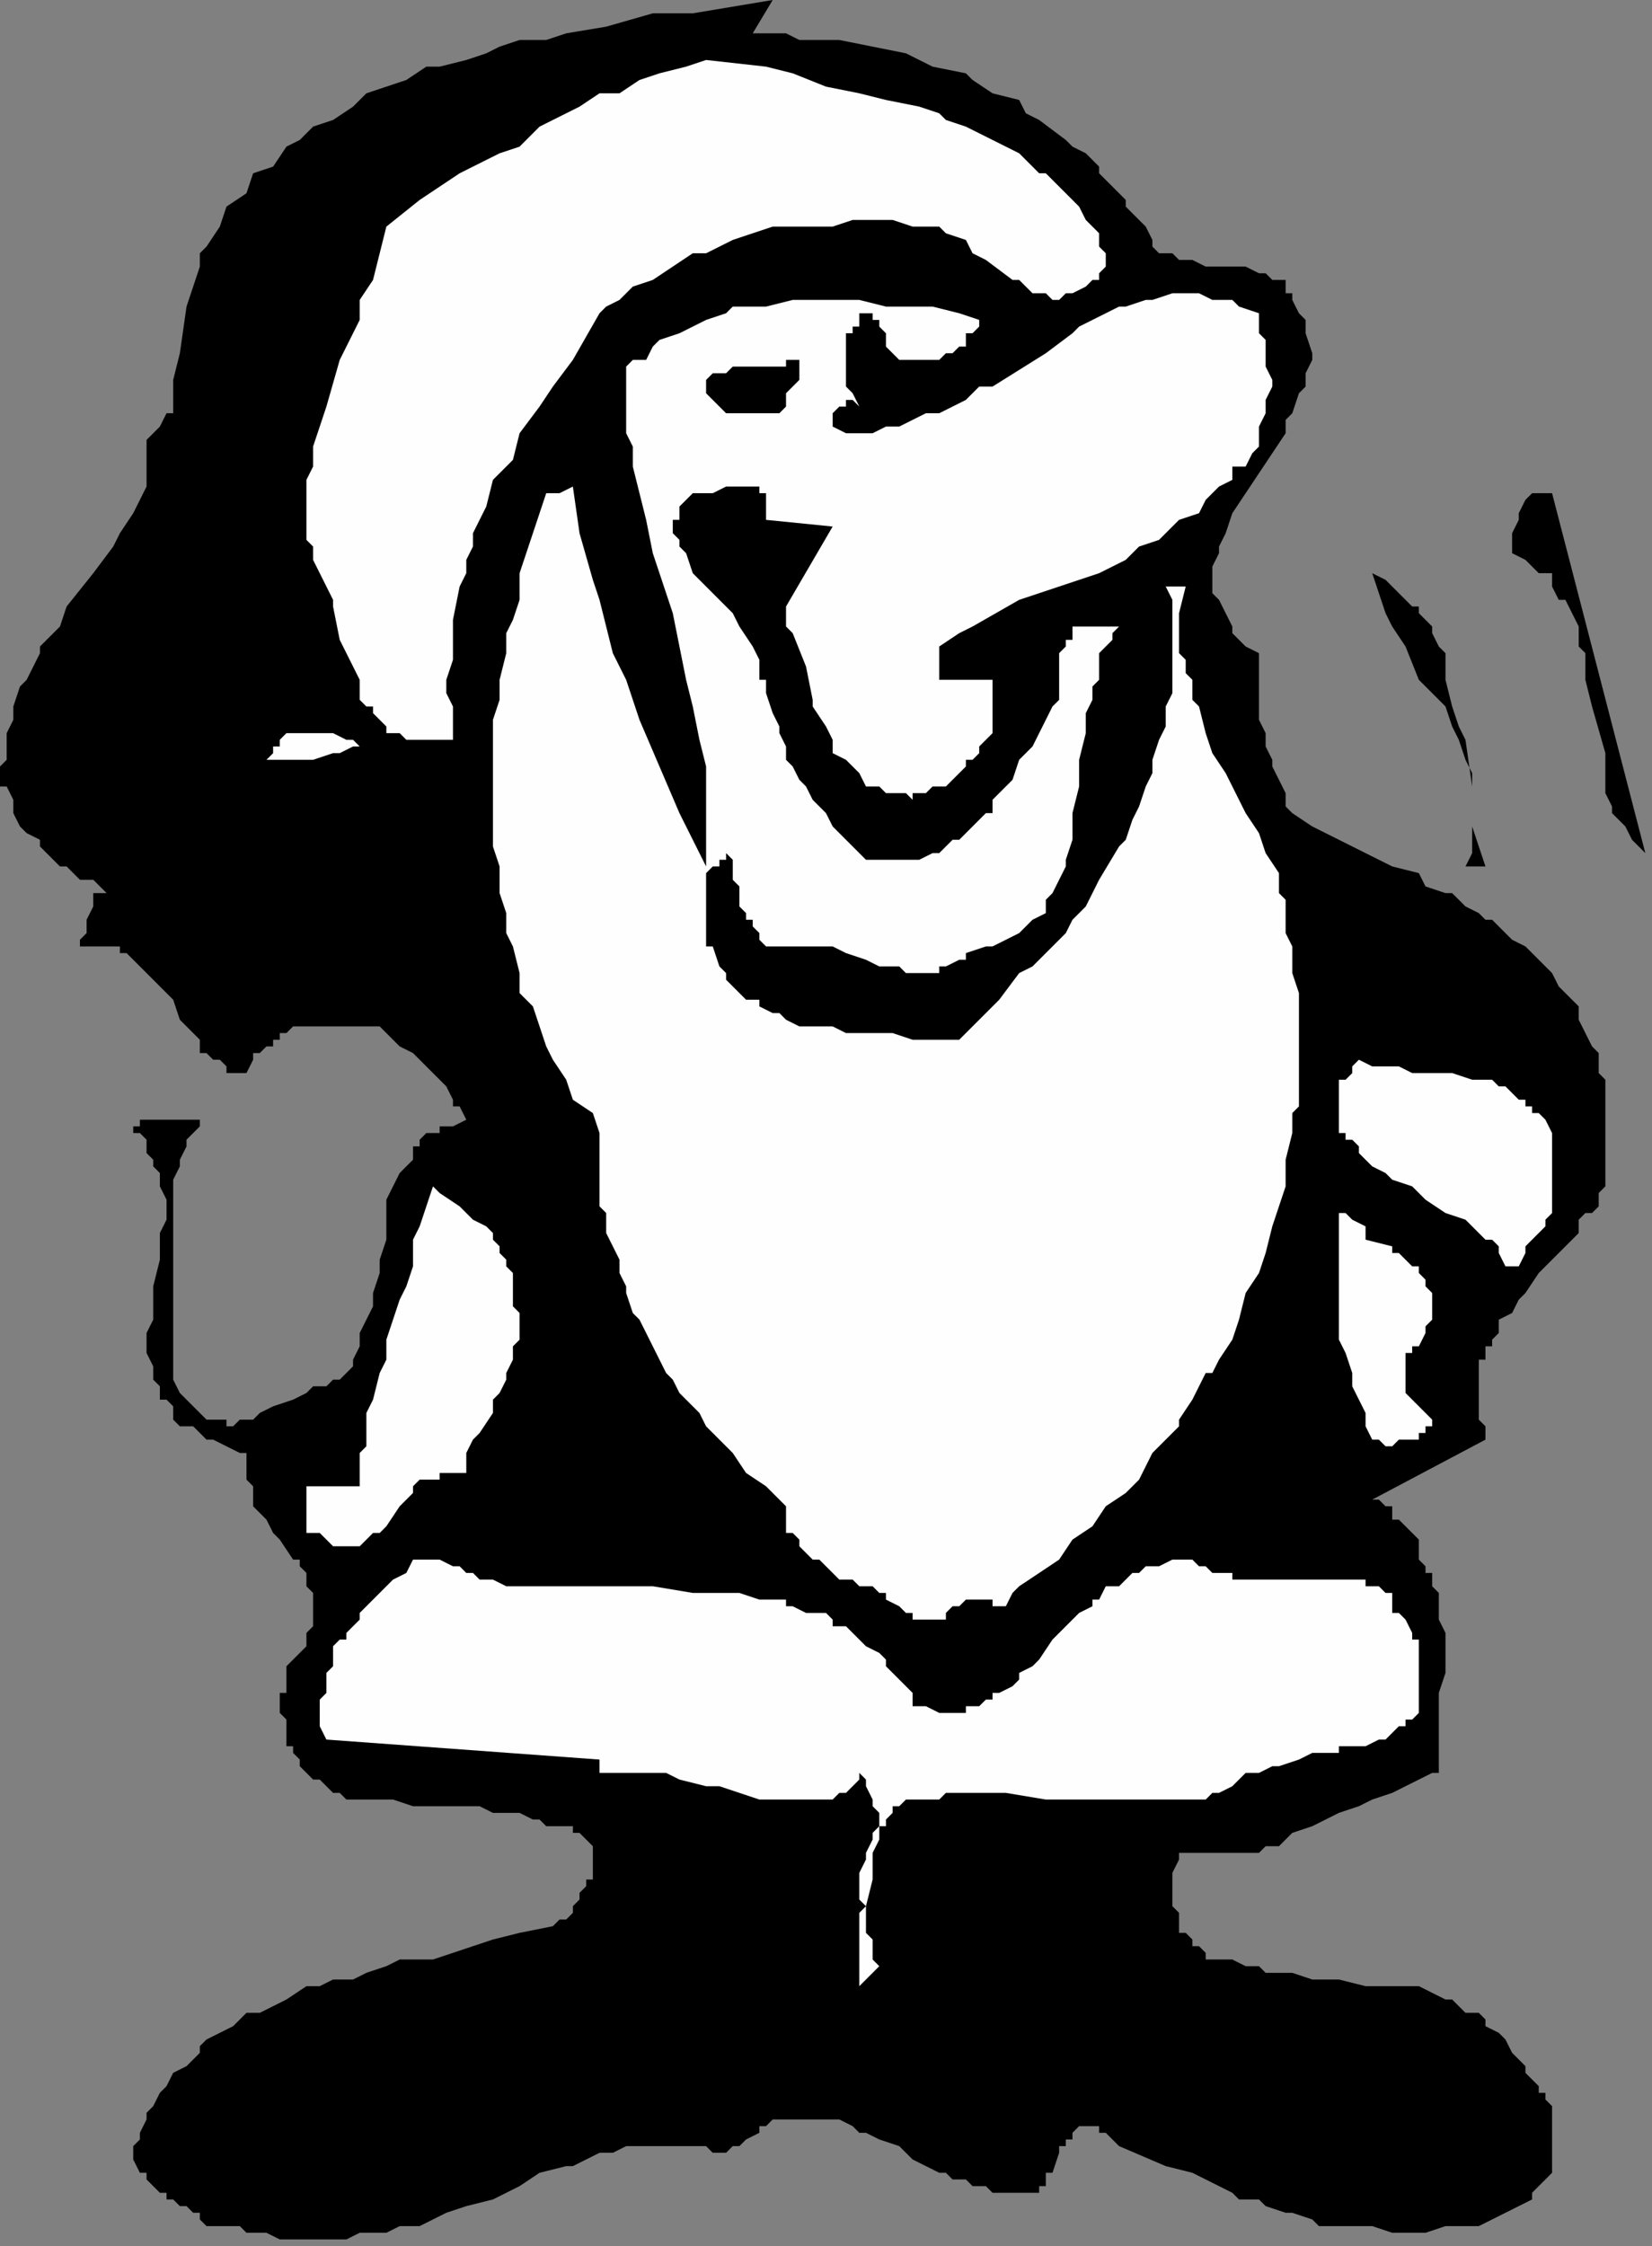 <?xml version="1.0" encoding="UTF-8" standalone="no"?>
<svg
   xmlns:dc="http://purl.org/dc/elements/1.1/"
   xmlns:cc="http://creativecommons.org/ns#"
   xmlns:rdf="http://www.w3.org/1999/02/22-rdf-syntax-ns#"
   xmlns:svg="http://www.w3.org/2000/svg"
   xmlns="http://www.w3.org/2000/svg"
   xmlns:sodipodi="http://sodipodi.sourceforge.net/DTD/sodipodi-0.dtd"
   xmlns:inkscape="http://www.inkscape.org/namespaces/inkscape"
   version="1.0"
   width="65.617mm"
   height="89.165mm"
   id="svg27"
   sodipodi:docname="SANTA057.WMF">
  <rect width="100%" height="100%" fill="#808080" stroke="none"/>
  <sodipodi:namedview
     pagecolor="#ffffff"
     bordercolor="#666666"
     borderopacity="1"
     objecttolerance="10"
     gridtolerance="10"
     guidetolerance="10"
     inkscape:pageopacity="0"
     inkscape:pageshadow="2"
     inkscape:window-width="640"
     inkscape:window-height="480"
     id="namedview29" />
  <defs
     id="defs3">
    <pattern
       id="WMFhbasepattern"
       patternUnits="userSpaceOnUse"
       width="6"
       height="6"
       x="0"
       y="0" />
  </defs>
  <path
     style="fill:#000000;fill-rule:evenodd;fill-opacity:1;stroke:none;"
     d="  M 113,5   L 113,5   L 118,5   L 120,6   L 122,6   L 125,6   L 126,6   L 131,7   L 136,8   L 140,10   L 145,11   L 146,12   L 149,14   L 153,15   L 154,17   L 156,18   L 160,21   L 161,22   L 163,23   L 165,25   L 165,26   L 167,28   L 169,30   L 169,31   L 171,33   L 172,34   L 173,36   L 173,37   L 174,38   L 175,38   L 176,38   L 177,39   L 178,39   L 179,39   L 181,40   L 182,40   L 185,40   L 187,40   L 189,41   L 190,41   L 191,42   L 192,42   L 192,42   L 193,42   L 193,43   L 193,44   L 194,44   L 194,45   L 195,47   L 196,48   L 196,49   L 196,50   L 197,53   L 197,54   L 196,56   L 196,58   L 195,59   L 194,62   L 193,63   L 193,65   L 191,68   L 187,74   L 185,77   L 184,80   L 183,82   L 183,83   L 182,85   L 182,86   L 182,87   L 182,89   L 183,90   L 184,92   L 185,94   L 185,94   L 185,95   L 187,97   L 189,98   L 189,102   L 189,105   L 189,108   L 190,110   L 190,112   L 191,114   L 191,115   L 192,117   L 193,119   L 193,121   L 194,122   L 197,124   L 201,126   L 205,128   L 209,130   L 213,131   L 214,133   L 217,134   L 218,134   L 220,136   L 222,137   L 223,138   L 224,138   L 225,139   L 227,141   L 229,142   L 230,143   L 232,145   L 233,146   L 234,148   L 236,150   L 237,151   L 237,152   L 237,153   L 238,155   L 239,157   L 240,158   L 240,159   L 240,160   L 240,161   L 241,162   L 241,163   L 241,165   L 241,166   L 241,166   L 241,168   L 241,169   L 241,170   L 241,171   L 241,172   L 241,173   L 241,174   L 241,174   L 241,175   L 241,177   L 241,178   L 241,178   L 240,179   L 240,180   L 240,181   L 239,182   L 238,182   L 237,183   L 237,185   L 236,186   L 233,189   L 231,191   L 229,194   L 228,195   L 227,197   L 225,198   L 225,198   L 225,199   L 225,200   L 224,201   L 224,202   L 223,202   L 223,203   L 223,204   L 222,204   L 222,205   L 222,206   L 222,206   L 222,208   L 222,209   L 222,210   L 222,210   L 222,211   L 222,212   L 222,213   L 223,214   L 223,215   L 223,216   L 206,225   L 207,225   L 208,226   L 209,226   L 209,227   L 209,228   L 210,228   L 211,229   L 212,230   L 213,231   L 213,232   L 213,232   L 213,234   L 214,235   L 214,236   L 215,236   L 215,237   L 215,238   L 216,239   L 216,241   L 216,242   L 216,243   L 217,245   L 217,248   L 217,251   L 216,254   L 216,257   L 216,259   L 216,262   L 216,263   L 216,264   L 216,266   L 216,266   L 215,266   L 213,267   L 213,267   L 211,268   L 209,269   L 206,270   L 204,271   L 201,272   L 197,274   L 194,275   L 192,277   L 190,277   L 189,278   L 186,278   L 185,278   L 184,278   L 183,278   L 181,278   L 181,278   L 179,278   L 178,278   L 177,278   L 177,279   L 176,281   L 176,282   L 176,282   L 176,284   L 176,285   L 176,286   L 176,286   L 177,287   L 177,288   L 177,289   L 177,290   L 177,290   L 178,290   L 179,291   L 179,292   L 180,292   L 181,293   L 181,294   L 182,294   L 183,294   L 185,294   L 187,295   L 189,295   L 190,296   L 193,296   L 194,296   L 197,297   L 201,297   L 205,298   L 207,298   L 209,298   L 211,298   L 213,298   L 215,299   L 217,300   L 218,300   L 219,301   L 220,302   L 221,302   L 221,302   L 222,302   L 223,303   L 223,304   L 225,305   L 226,306   L 227,308   L 229,310   L 229,311   L 230,312   L 231,313   L 231,314   L 232,314   L 232,315   L 233,316   L 233,317   L 233,318   L 233,319   L 233,321   L 233,322   L 233,322   L 233,323   L 233,324   L 233,325   L 233,326   L 233,326   L 232,327   L 232,327   L 231,328   L 230,329   L 230,330   L 228,331   L 226,332   L 224,333   L 222,334   L 221,334   L 220,334   L 219,334   L 218,334   L 217,334   L 214,335   L 213,335   L 210,335   L 209,335   L 206,334   L 205,334   L 202,334   L 201,334   L 198,334   L 197,333   L 194,332   L 193,332   L 190,331   L 189,330   L 186,330   L 185,329   L 183,328   L 179,326   L 175,325   L 168,322   L 167,321   L 166,320   L 165,320   L 165,319   L 165,319   L 164,319   L 163,319   L 163,319   L 162,319   L 162,319   L 161,320   L 161,320   L 161,320   L 161,321   L 160,321   L 160,322   L 159,322   L 159,323   L 158,326   L 157,326   L 157,327   L 157,327   L 157,328   L 156,328   L 156,329   L 155,329   L 154,329   L 153,329   L 153,329   L 152,329   L 151,329   L 150,329   L 149,329   L 148,328   L 146,328   L 145,327   L 143,327   L 142,326   L 141,326   L 137,324   L 135,322   L 132,321   L 130,320   L 129,320   L 128,319   L 126,318   L 125,318   L 124,318   L 122,318   L 122,318   L 121,318   L 119,318   L 118,318   L 118,318   L 117,318   L 116,318   L 115,319   L 114,319   L 114,320   L 112,321   L 111,322   L 110,322   L 109,323   L 107,323   L 106,322   L 106,322   L 105,322   L 104,322   L 102,322   L 100,322   L 98,322   L 97,322   L 95,322   L 94,322   L 92,323   L 90,323   L 88,324   L 86,325   L 85,325   L 81,326   L 78,328   L 74,330   L 70,331   L 67,332   L 63,334   L 62,334   L 60,334   L 58,335   L 56,335   L 54,335   L 52,336   L 51,336   L 50,336   L 47,336   L 46,336   L 45,336   L 44,336   L 42,336   L 42,336   L 40,335   L 39,335   L 38,335   L 37,335   L 36,334   L 34,334   L 34,334   L 33,334   L 31,334   L 30,333   L 30,333   L 30,332   L 29,332   L 29,332   L 28,331   L 27,331   L 26,330   L 26,330   L 25,330   L 25,329   L 24,329   L 23,328   L 22,327   L 22,326   L 22,326   L 21,326   L 20,324   L 20,323   L 20,322   L 21,321   L 21,320   L 22,318   L 22,317   L 23,316   L 24,314   L 24,314   L 25,313   L 26,311   L 28,310   L 30,308   L 30,307   L 31,306   L 33,305   L 35,304   L 37,302   L 39,302   L 41,301   L 43,300   L 46,298   L 48,298   L 50,297   L 53,297   L 55,296   L 58,295   L 60,294   L 65,294   L 74,291   L 78,290   L 83,289   L 84,288   L 85,288   L 86,287   L 86,286   L 86,286   L 87,285   L 87,284   L 88,283   L 88,282   L 89,282   L 89,281   L 89,280   L 89,279   L 89,278   L 89,278   L 89,277   L 87,275   L 86,275   L 86,274   L 85,274   L 84,274   L 83,274   L 82,274   L 81,273   L 80,273   L 78,272   L 76,272   L 74,272   L 72,271   L 70,271   L 66,271   L 62,271   L 59,270   L 58,270   L 56,270   L 54,270   L 52,270   L 51,269   L 50,269   L 50,269   L 49,268   L 48,267   L 47,267   L 46,266   L 46,266   L 46,266   L 45,265   L 45,264   L 44,263   L 44,262   L 43,262   L 43,261   L 43,260   L 43,259   L 43,258   L 42,257   L 42,256   L 42,254   L 43,254   L 43,252   L 43,250   L 43,250   L 45,248   L 46,247   L 46,246   L 46,245   L 47,244   L 47,242   L 47,242   L 47,242   L 47,241   L 47,240   L 47,239   L 46,238   L 46,237   L 46,236   L 45,235   L 45,234   L 44,234   L 42,231   L 41,230   L 40,228   L 39,227   L 38,226   L 38,225   L 38,224   L 38,223   L 37,222   L 37,221   L 37,220   L 37,218   L 37,218   L 37,218   L 36,218   L 34,217   L 34,217   L 32,216   L 31,216   L 30,215   L 30,215   L 29,214   L 28,214   L 27,214   L 26,213   L 26,212   L 26,211   L 25,210   L 25,210   L 24,210   L 24,209   L 24,208   L 23,207   L 23,206   L 23,206   L 23,205   L 22,203   L 22,202   L 22,200   L 23,198   L 23,196   L 23,194   L 23,193   L 24,189   L 24,187   L 24,185   L 25,183   L 25,182   L 25,181   L 25,180   L 24,178   L 24,178   L 24,177   L 24,176   L 23,175   L 23,174   L 23,174   L 22,173   L 22,172   L 22,171   L 21,170   L 21,170   L 20,170   L 20,169   L 20,169   L 21,169   L 21,169   L 21,168   L 22,168   L 22,168   L 23,168   L 24,168   L 27,168   L 28,168   L 29,168   L 29,168   L 30,168   L 30,169   L 29,170   L 28,171   L 28,172   L 27,174   L 27,174   L 27,175   L 26,177   L 26,178   L 26,179   L 26,182   L 26,184   L 26,187   L 26,192   L 26,198   L 26,200   L 26,202   L 26,205   L 26,207   L 27,209   L 28,210   L 28,210   L 28,210   L 29,211   L 30,212   L 30,212   L 31,213   L 32,213   L 33,213   L 34,213   L 34,214   L 35,214   L 36,213   L 37,213   L 37,213   L 38,213   L 39,212   L 41,211   L 44,210   L 46,209   L 46,209   L 47,208   L 48,208   L 49,208   L 50,207   L 51,207   L 52,206   L 53,205   L 53,204   L 54,202   L 54,202   L 54,202   L 54,200   L 55,198   L 55,198   L 56,196   L 56,194   L 57,191   L 57,189   L 58,186   L 58,184   L 58,182   L 58,182   L 58,180   L 59,178   L 59,178   L 60,176   L 61,175   L 62,174   L 62,173   L 62,172   L 63,172   L 63,171   L 64,170   L 65,170   L 66,170   L 66,169   L 67,169   L 68,169   L 70,168   L 69,166   L 68,166   L 68,165   L 67,163   L 66,162   L 66,162   L 65,161   L 64,160   L 63,159   L 62,158   L 62,158   L 60,157   L 59,156   L 58,155   L 57,154   L 56,154   L 54,154   L 53,154   L 50,154   L 49,154   L 48,154   L 46,154   L 45,154   L 44,154   L 43,155   L 42,155   L 42,155   L 42,156   L 41,156   L 41,157   L 40,157   L 39,158   L 39,158   L 38,158   L 38,159   L 38,159   L 37,161   L 36,161   L 35,161   L 35,161   L 34,161   L 34,160   L 34,160   L 34,160   L 33,159   L 32,159   L 32,159   L 31,158   L 30,158   L 30,157   L 30,156   L 28,154   L 27,153   L 26,150   L 25,149   L 24,148   L 23,147   L 22,146   L 22,146   L 21,145   L 20,144   L 20,144   L 19,143   L 18,143   L 18,143   L 18,142   L 16,142   L 15,142   L 14,142   L 13,142   L 11,142   L 11,142   L 12,142   L 12,142   L 12,141   L 12,141   L 13,140   L 13,138   L 13,138   L 14,136   L 14,135   L 14,135   L 14,135   L 14,134   L 15,134   L 15,134   L 15,134   L 16,134   L 16,134   L 15,133   L 14,132   L 12,132   L 11,131   L 10,130   L 9,130   L 7,128   L 6,127   L 6,126   L 4,125   L 3,124   L 2,122   L 2,122   L 2,120   L 1,118   L 0,118   L 0,115   L 1,114   L 1,111   L 1,110   L 2,108   L 2,106   L 3,103   L 4,102   L 5,100   L 6,98   L 6,97   L 9,94   L 10,91   L 14,86   L 17,82   L 18,80   L 20,77   L 21,75   L 22,73   L 22,71   L 22,70   L 22,67   L 22,66   L 24,64   L 25,62   L 26,62   L 26,60   L 26,58   L 26,57   L 27,53   L 28,46   L 29,43   L 30,40   L 30,38   L 31,37   L 33,34   L 34,31   L 37,29   L 38,26   L 41,25   L 43,22   L 45,21   L 47,19   L 50,18   L 53,16   L 55,14   L 58,13   L 61,12   L 64,10   L 66,10   L 70,9   L 73,8   L 75,7   L 78,6   L 82,6   L 85,5   L 91,4   L 98,2   L 104,2   L 116,0   L 113,5  z "
     id="path5" />
  <path
     style="fill:#fefefe;fill-rule:evenodd;fill-opacity:1;stroke:none;"
     d="  M 166,40   L 166,40   L 165,41   L 165,42   L 164,42   L 163,43   L 161,44   L 161,44   L 160,44   L 159,45   L 158,45   L 157,44   L 155,44   L 153,42   L 152,42   L 148,39   L 146,38   L 145,36   L 142,35   L 141,34   L 139,34   L 138,34   L 137,34   L 134,33   L 131,33   L 128,33   L 125,34   L 122,34   L 118,34   L 116,34   L 113,35   L 110,36   L 106,38   L 104,38   L 101,40   L 98,42   L 95,43   L 94,44   L 93,45   L 91,46   L 90,47   L 86,54   L 83,58   L 81,61   L 78,65   L 77,69   L 74,72   L 73,76   L 72,78   L 71,80   L 71,82   L 70,84   L 70,86   L 69,88   L 68,93   L 68,97   L 68,99   L 67,102   L 67,104   L 68,106   L 68,109   L 68,111   L 66,111   L 66,111   L 64,111   L 63,111   L 62,111   L 61,111   L 60,110   L 59,110   L 58,110   L 58,109   L 57,108   L 56,107   L 56,106   L 55,106   L 54,105   L 54,104   L 54,102   L 53,100   L 51,96   L 50,91   L 50,90   L 49,88   L 48,86   L 47,84   L 47,82   L 46,81   L 46,78   L 46,76   L 46,74   L 46,72   L 47,70   L 47,67   L 48,64   L 49,61   L 51,54   L 54,48   L 54,45   L 56,42   L 57,38   L 58,34   L 63,30   L 69,26   L 75,23   L 78,22   L 81,19   L 87,16   L 90,14   L 93,14   L 96,12   L 99,11   L 103,10   L 106,9   L 115,10   L 119,11   L 124,13   L 129,14   L 133,15   L 138,16   L 141,17   L 142,18   L 145,19   L 147,20   L 149,21   L 151,22   L 153,23   L 154,24   L 156,26   L 157,26   L 159,28   L 161,30   L 162,31   L 163,33   L 164,34   L 165,35   L 165,36   L 165,37   L 166,38   L 166,38   L 166,40  z "
     id="path7" />
  <path
     style="fill:#fefefe;fill-rule:evenodd;fill-opacity:1;stroke:none;"
     d="  M 147,48   L 147,48   L 147,49   L 146,50   L 145,50   L 145,51   L 145,52   L 144,52   L 143,53   L 142,53   L 141,54   L 141,54   L 140,54   L 139,54   L 137,54   L 137,54   L 136,54   L 135,54   L 134,53   L 133,52   L 133,50   L 132,49   L 132,48   L 131,48   L 131,47   L 129,47   L 129,47   L 129,48   L 129,49   L 128,49   L 128,50   L 127,50   L 127,52   L 127,53   L 127,54   L 127,55   L 127,57   L 127,58   L 128,59   L 129,61   L 128,60   L 127,60   L 127,61   L 126,61   L 125,62   L 125,62   L 125,64   L 127,65   L 129,65   L 131,65   L 133,64   L 135,64   L 137,63   L 137,63   L 139,62   L 141,62   L 143,61   L 145,60   L 147,58   L 149,58   L 157,53   L 161,50   L 162,49   L 164,48   L 166,47   L 168,46   L 169,46   L 172,45   L 173,45   L 176,44   L 178,44   L 180,44   L 182,45   L 185,45   L 186,46   L 189,47   L 189,48   L 189,50   L 190,51   L 190,52   L 190,55   L 191,57   L 191,58   L 190,60   L 190,62   L 190,62   L 189,64   L 189,66   L 189,67   L 188,68   L 187,70   L 185,70   L 185,72   L 183,73   L 182,74   L 181,75   L 180,77   L 177,78   L 174,81   L 171,82   L 169,84   L 165,86   L 159,88   L 153,90   L 146,94   L 144,95   L 141,97   L 141,97   L 141,98   L 141,98   L 141,98   L 141,99   L 141,100   L 141,100   L 141,101   L 141,101   L 141,102   L 141,102   L 141,102   L 142,102   L 142,102   L 143,102   L 144,102   L 149,102   L 149,103   L 149,104   L 149,106   L 149,106   L 149,106   L 149,107   L 149,108   L 149,110   L 148,111   L 148,111   L 147,112   L 147,113   L 146,114   L 145,114   L 145,115   L 145,115   L 143,117   L 143,117   L 142,118   L 141,118   L 141,118   L 140,118   L 139,119   L 138,119   L 137,119   L 137,120   L 136,119   L 134,119   L 133,119   L 132,118   L 131,118   L 130,118   L 129,116   L 128,115   L 127,114   L 125,113   L 125,111   L 124,109   L 122,106   L 122,105   L 121,100   L 119,95   L 118,94   L 118,91   L 125,79   L 115,78   L 115,77   L 115,77   L 115,76   L 115,75   L 115,74   L 114,74   L 114,74   L 114,74   L 114,73   L 113,73   L 112,73   L 112,73   L 110,73   L 110,73   L 109,73   L 107,74   L 106,74   L 104,74   L 103,75   L 102,76   L 102,77   L 102,78   L 101,78   L 101,79   L 101,80   L 102,81   L 102,82   L 102,82   L 103,83   L 104,86   L 108,90   L 110,92   L 111,94   L 113,97   L 114,99   L 114,100   L 114,102   L 115,102   L 115,104   L 116,107   L 117,109   L 117,110   L 118,112   L 118,114   L 119,115   L 120,117   L 121,118   L 122,120   L 123,121   L 124,122   L 125,124   L 127,126   L 128,127   L 129,128   L 130,129   L 131,129   L 132,129   L 133,129   L 133,129   L 134,129   L 136,129   L 137,129   L 137,129   L 138,129   L 140,128   L 141,128   L 142,127   L 143,126   L 144,126   L 145,125   L 146,124   L 147,123   L 148,122   L 149,122   L 149,120   L 150,119   L 151,118   L 152,117   L 153,114   L 155,112   L 157,108   L 158,106   L 159,105   L 159,104   L 159,102   L 159,100   L 159,98   L 160,97   L 160,96   L 161,96   L 161,95   L 161,94   L 162,94   L 162,94   L 163,94   L 165,94   L 168,94   L 167,95   L 167,96   L 166,97   L 165,98   L 165,100   L 165,102   L 164,103   L 164,105   L 163,107   L 163,110   L 162,114   L 162,118   L 161,122   L 161,126   L 160,129   L 160,130   L 159,132   L 158,134   L 157,135   L 157,137   L 155,138   L 154,139   L 153,140   L 151,141   L 149,142   L 148,142   L 145,143   L 145,144   L 144,144   L 142,145   L 141,145   L 141,146   L 140,146   L 139,146   L 137,146   L 136,146   L 135,145   L 134,145   L 132,145   L 130,144   L 127,143   L 125,142   L 123,142   L 122,142   L 121,142   L 120,142   L 119,142   L 118,142   L 117,142   L 116,142   L 116,142   L 115,142   L 114,141   L 114,140   L 114,140   L 113,139   L 113,138   L 112,138   L 112,137   L 111,136   L 111,134   L 111,133   L 110,132   L 110,131   L 110,130   L 110,129   L 110,129   L 109,128   L 109,129   L 108,129   L 108,130   L 107,130   L 106,131   L 106,132   L 106,132   L 106,134   L 106,134   L 106,134   L 106,135   L 106,136   L 106,138   L 106,138   L 106,140   L 106,142   L 107,142   L 108,145   L 109,146   L 109,147   L 110,148   L 111,149   L 112,150   L 113,150   L 114,150   L 114,151   L 116,152   L 117,152   L 118,153   L 118,153   L 120,154   L 121,154   L 122,154   L 123,154   L 124,154   L 125,154   L 127,155   L 129,155   L 129,155   L 132,155   L 134,155   L 137,156   L 139,156   L 144,156   L 147,153   L 150,150   L 153,146   L 155,145   L 157,143   L 160,140   L 161,138   L 163,136   L 165,132   L 168,127   L 169,126   L 170,123   L 171,121   L 172,118   L 173,116   L 173,114   L 174,111   L 175,109   L 175,106   L 176,104   L 176,101   L 176,98   L 176,96   L 176,94   L 176,90   L 175,88   L 178,88   L 177,92   L 177,96   L 177,98   L 178,99   L 178,101   L 179,102   L 179,105   L 180,106   L 181,110   L 182,113   L 184,116   L 187,122   L 189,125   L 190,128   L 192,131   L 192,134   L 193,135   L 193,137   L 193,138   L 193,140   L 194,142   L 194,146   L 195,149   L 195,153   L 195,157   L 195,158   L 195,160   L 195,163   L 195,166   L 194,167   L 194,169   L 194,170   L 193,174   L 193,178   L 192,181   L 191,184   L 190,188   L 189,191   L 187,194   L 186,198   L 185,201   L 183,204   L 182,206   L 181,206   L 179,210   L 177,213   L 177,214   L 175,216   L 173,218   L 171,222   L 169,224   L 166,226   L 164,229   L 161,231   L 159,234   L 156,236   L 153,238   L 152,239   L 151,241   L 149,241   L 149,240   L 147,240   L 146,240   L 145,240   L 145,240   L 144,241   L 143,241   L 143,241   L 142,242   L 142,242   L 142,243   L 137,243   L 137,242   L 136,242   L 136,242   L 135,241   L 133,240   L 133,240   L 133,239   L 132,239   L 131,238   L 129,238   L 128,237   L 126,237   L 125,236   L 123,234   L 122,234   L 122,234   L 122,234   L 121,233   L 120,232   L 120,231   L 119,230   L 118,230   L 118,229   L 118,228   L 118,227   L 118,226   L 115,223   L 112,221   L 110,218   L 109,217   L 107,215   L 106,214   L 105,212   L 102,209   L 101,207   L 100,206   L 99,204   L 98,202   L 97,200   L 96,198   L 95,197   L 94,194   L 94,193   L 93,191   L 93,189   L 92,187   L 91,185   L 91,182   L 90,181   L 90,178   L 90,176   L 90,174   L 90,172   L 90,170   L 89,167   L 86,165   L 85,162   L 83,159   L 82,157   L 81,154   L 80,151   L 78,149   L 78,147   L 78,146   L 77,142   L 76,140   L 76,137   L 75,134   L 75,130   L 74,127   L 74,124   L 74,121   L 74,118   L 74,114   L 74,111   L 74,108   L 75,105   L 75,102   L 76,98   L 76,95   L 77,93   L 78,90   L 78,86   L 79,83   L 80,80   L 81,77   L 82,74   L 82,74   L 82,74   L 83,74   L 83,74   L 83,74   L 84,74   L 86,73   L 87,80   L 89,87   L 90,90   L 91,94   L 92,98   L 94,102   L 96,108   L 99,115   L 102,122   L 106,130   L 106,127   L 106,125   L 106,122   L 106,120   L 106,118   L 106,115   L 105,111   L 104,106   L 103,102   L 101,92   L 98,83   L 97,78   L 96,74   L 95,70   L 95,67   L 94,65   L 94,60   L 94,55   L 95,54   L 97,54   L 98,52   L 99,51   L 102,50   L 106,48   L 109,47   L 110,46   L 112,46   L 115,46   L 119,45   L 122,45   L 125,45   L 129,45   L 133,46   L 137,46   L 140,46   L 144,47   L 147,48  z "
     id="path9" />
  <path
     style="fill:#000000;fill-rule:evenodd;fill-opacity:1;stroke:none;"
     d="  M 120,54   L 120,54   L 120,54   L 120,55   L 120,57   L 119,58   L 119,58   L 118,59   L 118,60   L 118,61   L 117,62   L 116,62   L 115,62   L 114,62   L 113,62   L 112,62   L 110,62   L 109,62   L 109,62   L 108,61   L 107,60   L 106,59   L 106,58   L 106,58   L 106,58   L 106,58   L 106,57   L 107,56   L 108,56   L 109,56   L 110,55   L 110,55   L 111,55   L 113,55   L 115,55   L 116,55   L 117,55   L 118,55   L 118,54   L 119,54   L 120,54  z "
     id="path11" />
  <path
     style="fill:#000000;fill-rule:evenodd;fill-opacity:1;stroke:none;"
     d="  M 247,128   L 247,128   L 246,127   L 245,126   L 245,126   L 244,124   L 243,123   L 242,122   L 242,121   L 241,119   L 241,116   L 241,113   L 239,106   L 238,102   L 238,98   L 237,97   L 237,95   L 237,94   L 236,92   L 235,90   L 234,90   L 233,88   L 233,86   L 231,86   L 230,85   L 229,84   L 229,84   L 227,83   L 227,82   L 227,80   L 228,78   L 228,78   L 228,77   L 229,75   L 229,75   L 230,74   L 231,74   L 232,74   L 233,74   L 233,74   L 247,128  z "
     id="path13" />
  <path
     style="fill:#000000;fill-rule:evenodd;fill-opacity:1;stroke:none;"
     d="  M 223,130   L 223,130   L 220,130   L 221,128   L 221,126   L 221,125   L 221,123   L 221,120   L 221,118   L 221,117   L 221,116   L 220,114   L 219,111   L 218,109   L 217,106   L 213,102   L 211,97   L 209,94   L 208,92   L 207,89   L 206,86   L 208,87   L 209,88   L 210,89   L 211,90   L 212,91   L 213,91   L 213,92   L 214,93   L 215,94   L 215,95   L 216,97   L 217,98   L 217,99   L 217,102   L 218,106   L 219,109   L 220,111   L 221,118   L 221,121   L 221,124   L 222,127   L 223,130  z "
     id="path15" />
  <path
     style="fill:#fefefe;fill-rule:evenodd;fill-opacity:1;stroke:none;"
     d="  M 56,113   L 56,113   L 55,112   L 54,112   L 54,112   L 54,112   L 53,112   L 51,113   L 50,113   L 50,113   L 47,114   L 46,114   L 46,114   L 45,114   L 44,114   L 43,114   L 42,114   L 42,114   L 42,114   L 42,114   L 41,114   L 40,114   L 40,114   L 41,113   L 41,113   L 41,112   L 42,112   L 42,111   L 42,111   L 42,111   L 43,110   L 44,110   L 45,110   L 46,110   L 47,110   L 48,110   L 50,110   L 50,110   L 52,111   L 53,111   L 54,112   L 55,112   L 56,113  z "
     id="path17" />
  <path
     style="fill:#fefefe;fill-rule:evenodd;fill-opacity:1;stroke:none;"
     d="  M 233,171   L 233,171   L 233,173   L 233,174   L 233,176   L 233,176   L 233,177   L 233,178   L 233,179   L 233,181   L 233,182   L 232,183   L 232,184   L 231,185   L 230,186   L 229,187   L 229,188   L 228,190   L 227,190   L 227,190   L 226,190   L 225,188   L 225,187   L 225,187   L 224,186   L 223,186   L 222,185   L 221,184   L 220,183   L 217,182   L 214,180   L 212,178   L 209,177   L 208,176   L 206,175   L 205,174   L 205,174   L 204,173   L 204,172   L 203,171   L 202,171   L 202,170   L 201,170   L 201,169   L 201,168   L 201,168   L 201,167   L 201,166   L 201,166   L 201,165   L 201,164   L 201,163   L 201,162   L 202,162   L 202,162   L 203,161   L 203,160   L 204,159   L 206,160   L 208,160   L 210,160   L 212,161   L 214,161   L 216,161   L 218,161   L 221,162   L 221,162   L 222,162   L 223,162   L 224,162   L 225,163   L 226,163   L 227,164   L 228,165   L 229,165   L 229,166   L 230,166   L 230,167   L 231,167   L 232,168   L 233,170   L 233,170   L 233,171  z "
     id="path19" />
  <path
     style="fill:#fefefe;fill-rule:evenodd;fill-opacity:1;stroke:none;"
     d="  M 77,194   L 77,194   L 77,195   L 77,196   L 78,197   L 78,198   L 78,199   L 78,200   L 78,201   L 77,202   L 77,203   L 77,204   L 76,206   L 76,207   L 75,209   L 74,210   L 74,212   L 72,215   L 71,216   L 70,218   L 70,219   L 70,221   L 69,221   L 68,221   L 67,221   L 67,221   L 66,221   L 66,222   L 66,222   L 65,222   L 64,222   L 63,222   L 62,223   L 62,224   L 61,225   L 61,225   L 60,226   L 58,229   L 57,230   L 56,230   L 55,231   L 54,232   L 54,232   L 54,232   L 53,232   L 52,232   L 52,232   L 51,232   L 51,232   L 50,232   L 50,232   L 50,232   L 49,231   L 48,230   L 48,230   L 46,230   L 46,229   L 46,228   L 46,223   L 54,223   L 54,222   L 54,221   L 54,219   L 54,218   L 55,217   L 55,215   L 55,212   L 56,210   L 57,206   L 58,204   L 58,201   L 60,195   L 61,193   L 62,190   L 62,186   L 63,184   L 64,181   L 65,178   L 66,179   L 69,181   L 70,182   L 71,183   L 73,184   L 74,185   L 74,186   L 75,187   L 75,188   L 76,189   L 76,190   L 76,190   L 76,190   L 77,191   L 77,192   L 77,193   L 77,194  z "
     id="path21" />
  <path
     style="fill:#fefefe;fill-rule:evenodd;fill-opacity:1;stroke:none;"
     d="  M 213,202   L 213,202   L 212,202   L 212,203   L 212,203   L 211,203   L 211,204   L 211,204   L 211,205   L 211,206   L 211,207   L 211,208   L 211,208   L 211,209   L 211,209   L 215,213   L 215,213   L 215,213   L 215,214   L 215,214   L 215,214   L 215,214   L 214,214   L 214,214   L 214,215   L 213,215   L 213,216   L 212,216   L 211,216   L 210,216   L 209,217   L 209,217   L 208,217   L 207,216   L 206,216   L 206,216   L 205,214   L 205,212   L 204,210   L 203,208   L 203,206   L 202,203   L 201,201   L 201,199   L 201,197   L 201,194   L 201,192   L 201,190   L 201,188   L 201,186   L 201,186   L 201,183   L 201,182   L 201,182   L 201,182   L 202,182   L 203,183   L 205,184   L 205,186   L 209,187   L 209,188   L 210,188   L 211,189   L 212,190   L 213,190   L 213,190   L 213,190   L 213,191   L 214,192   L 214,193   L 215,194   L 215,194   L 215,195   L 215,196   L 215,197   L 215,198   L 215,198   L 214,199   L 214,200   L 213,202   L 213,202  z "
     id="path23" />
  <path
     style="fill:#fefefe;fill-rule:evenodd;fill-opacity:1;stroke:none;"
     d="  M 137,256   L 137,256   L 138,256   L 139,256   L 141,257   L 141,257   L 142,257   L 143,257   L 144,257   L 145,257   L 145,256   L 146,256   L 146,256   L 147,256   L 148,255   L 149,255   L 149,254   L 149,254   L 150,254   L 152,253   L 153,252   L 153,251   L 155,250   L 156,249   L 158,246   L 160,244   L 162,242   L 164,241   L 164,240   L 165,240   L 166,238   L 167,238   L 168,238   L 169,237   L 170,236   L 170,236   L 171,236   L 172,235   L 173,235   L 173,235   L 174,235   L 176,234   L 177,234   L 178,234   L 179,234   L 180,235   L 181,235   L 182,236   L 183,236   L 185,236   L 185,237   L 187,237   L 188,237   L 189,237   L 191,237   L 193,237   L 197,237   L 200,237   L 201,237   L 201,237   L 202,237   L 203,237   L 205,237   L 205,238   L 206,238   L 206,238   L 207,238   L 208,239   L 209,239   L 209,240   L 209,241   L 209,242   L 210,242   L 211,243   L 211,243   L 212,245   L 212,246   L 213,246   L 213,247   L 213,249   L 213,250   L 213,251   L 213,252   L 213,253   L 213,254   L 213,254   L 213,255   L 213,256   L 213,256   L 213,257   L 213,257   L 212,258   L 212,258   L 211,258   L 211,259   L 210,259   L 209,260   L 208,261   L 207,261   L 205,262   L 205,262   L 203,262   L 201,262   L 201,263   L 197,263   L 195,264   L 192,265   L 191,265   L 189,266   L 189,266   L 187,266   L 186,267   L 185,268   L 185,268   L 183,269   L 182,269   L 181,270   L 180,270   L 179,270   L 177,270   L 176,270   L 174,270   L 173,270   L 172,270   L 171,270   L 169,270   L 167,270   L 161,270   L 157,270   L 151,269   L 149,269   L 146,269   L 145,269   L 144,269   L 143,269   L 142,269   L 141,270   L 140,270   L 139,270   L 138,270   L 137,270   L 136,270   L 135,271   L 134,271   L 134,272   L 133,273   L 133,274   L 132,274   L 132,274   L 131,275   L 131,276   L 130,278   L 130,278   L 130,279   L 129,281   L 129,282   L 129,283   L 129,285   L 130,286   L 130,288   L 130,290   L 131,291   L 131,294   L 132,295   L 129,298   L 129,295   L 129,294   L 129,294   L 129,292   L 129,291   L 129,290   L 129,289   L 129,287   L 130,286   L 131,282   L 131,279   L 131,278   L 132,276   L 132,275   L 132,274   L 132,273   L 132,272   L 131,271   L 131,270   L 131,270   L 130,268   L 130,267   L 129,266   L 129,267   L 129,267   L 128,268   L 128,268   L 127,269   L 126,269   L 125,270   L 125,270   L 124,270   L 123,270   L 122,270   L 120,270   L 119,270   L 118,270   L 117,270   L 115,270   L 114,270   L 111,269   L 108,268   L 106,268   L 102,267   L 100,266   L 98,266   L 96,266   L 94,266   L 94,266   L 93,266   L 91,266   L 90,266   L 90,264   L 49,261   L 48,259   L 48,258   L 48,258   L 48,256   L 48,255   L 49,254   L 49,253   L 49,252   L 49,251   L 50,250   L 50,249   L 50,248   L 50,247   L 51,246   L 52,246   L 52,245   L 53,244   L 54,243   L 54,242   L 56,240   L 58,238   L 59,237   L 61,236   L 62,234   L 65,234   L 66,234   L 66,234   L 68,235   L 69,235   L 70,236   L 71,236   L 72,237   L 74,237   L 74,237   L 76,238   L 77,238   L 78,238   L 81,238   L 83,238   L 86,238   L 88,238   L 94,238   L 98,238   L 104,239   L 106,239   L 109,239   L 111,239   L 114,240   L 116,240   L 118,240   L 118,241   L 119,241   L 121,242   L 122,242   L 123,242   L 124,242   L 125,243   L 125,244   L 127,244   L 128,245   L 129,246   L 129,246   L 130,247   L 132,248   L 133,249   L 133,250   L 134,251   L 135,252   L 136,253   L 137,254   L 137,256  z "
     id="path25" />
</svg>
